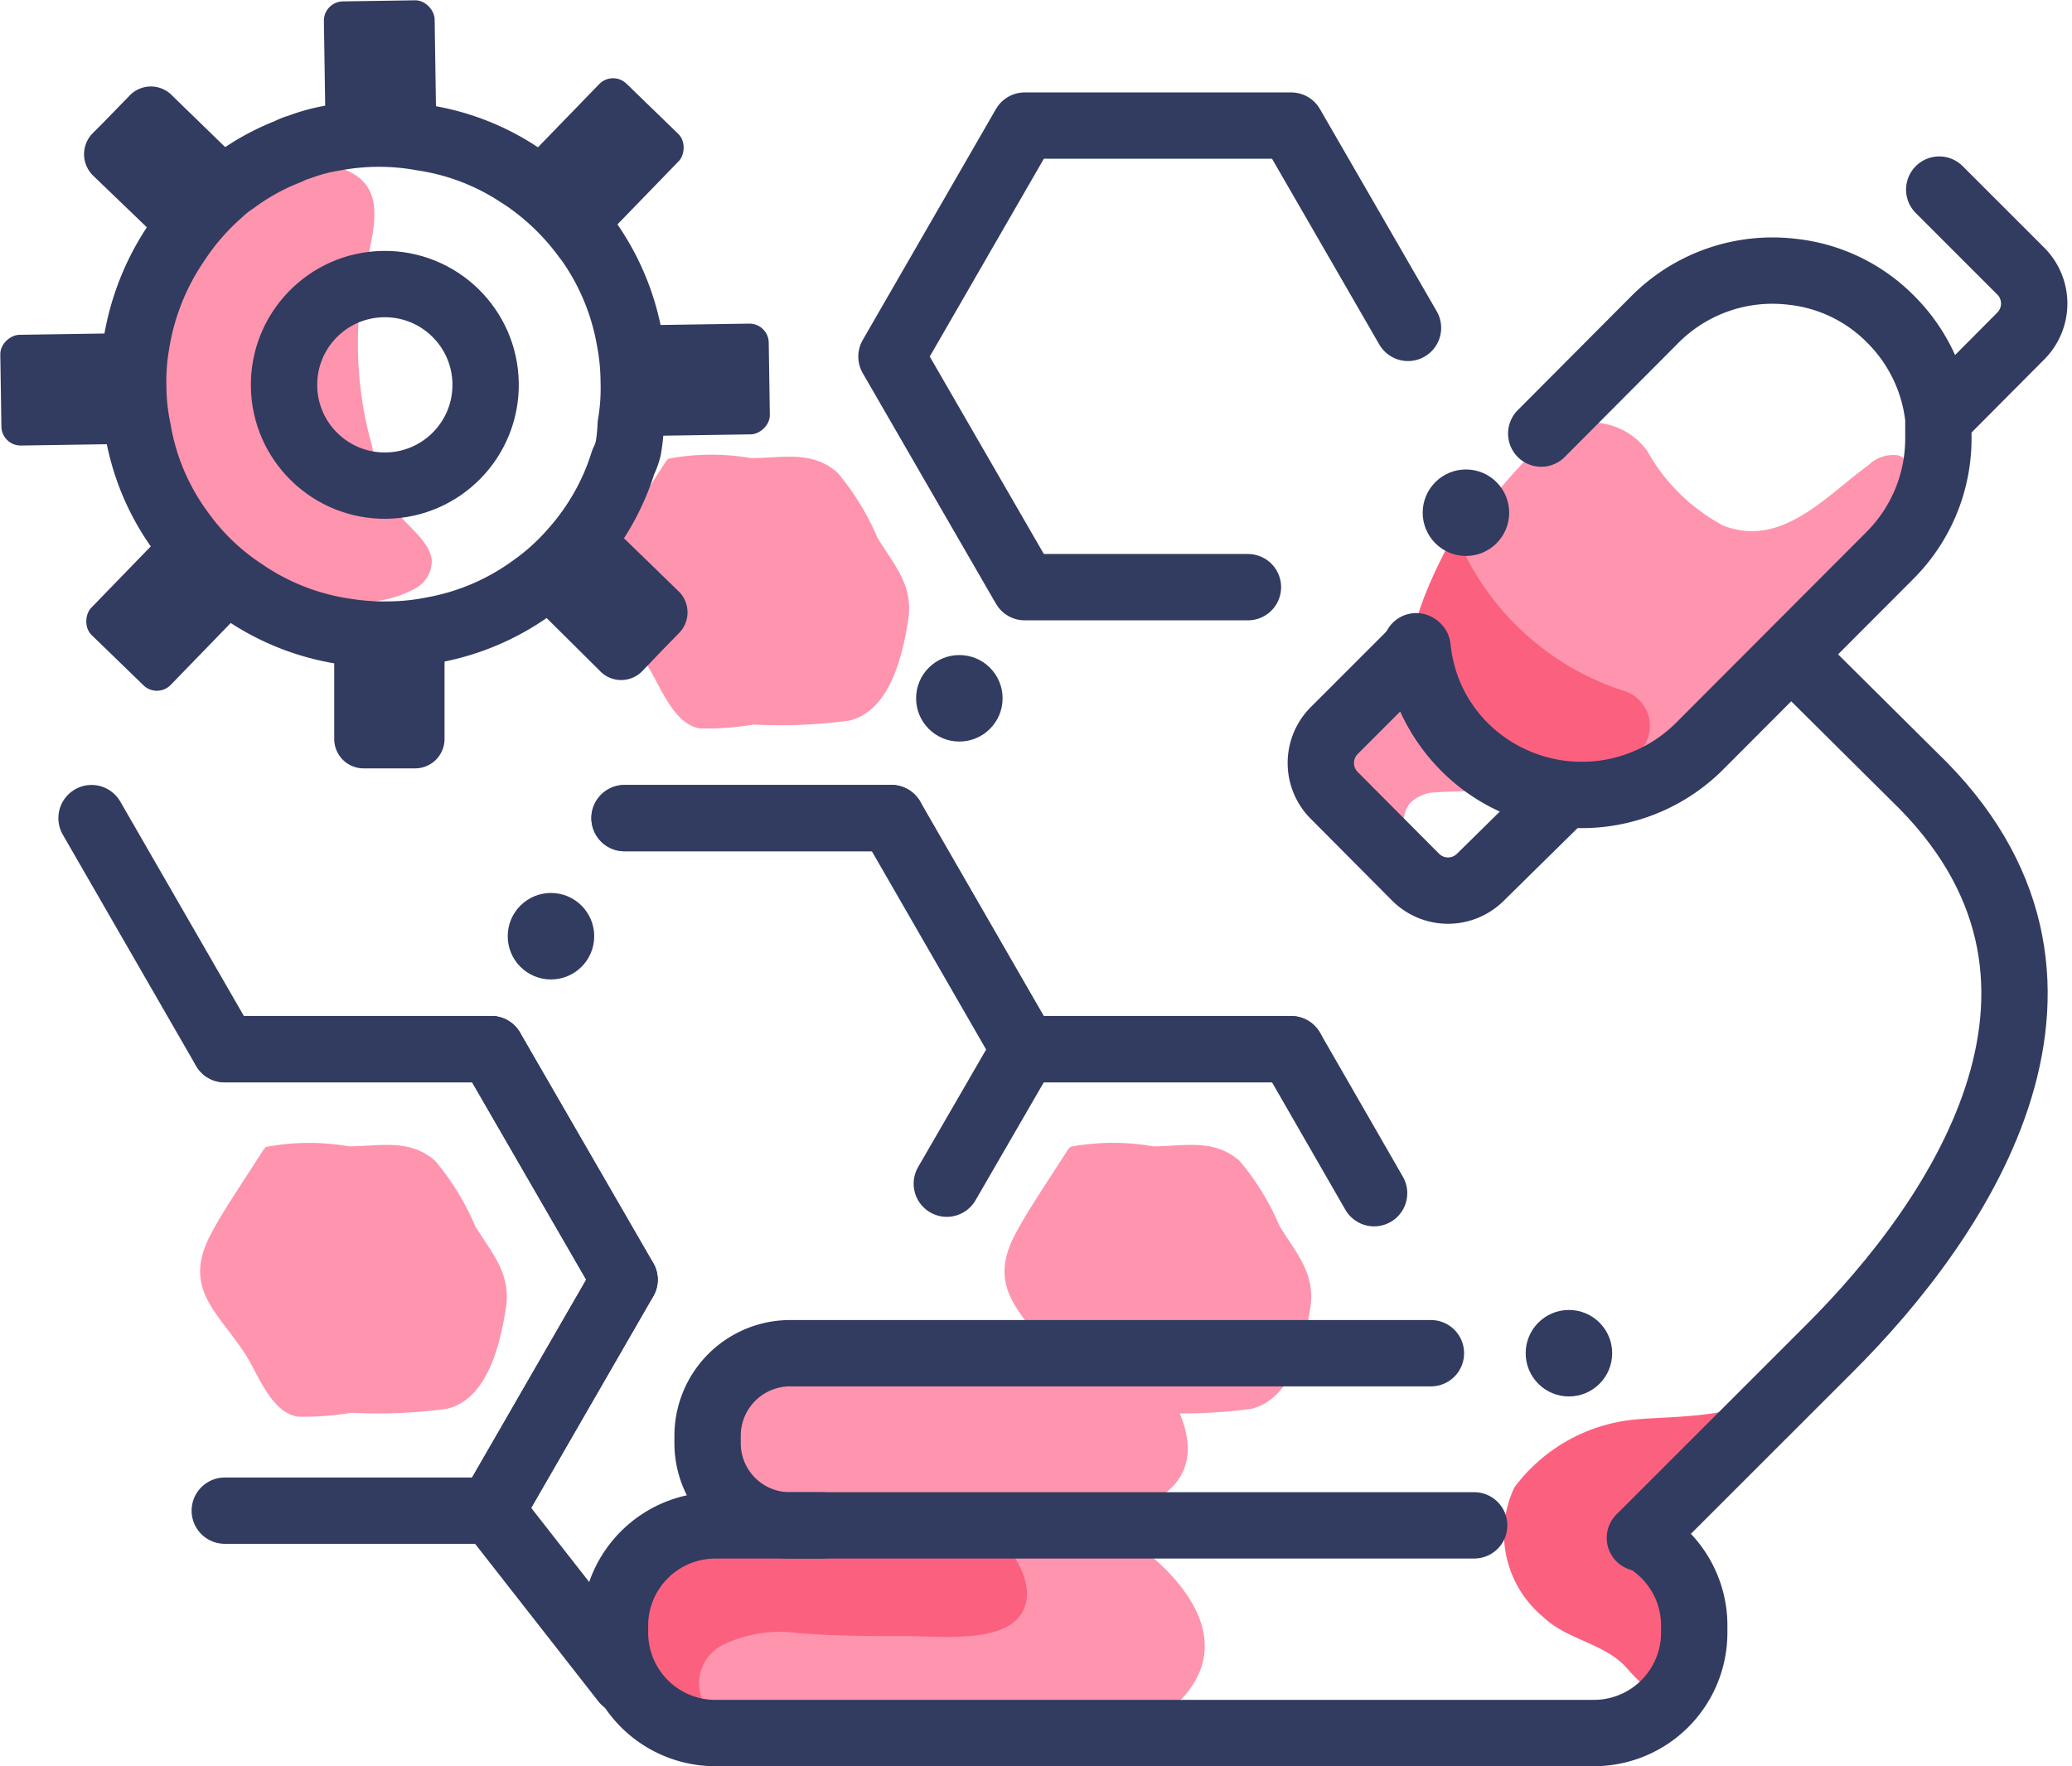 <svg xmlns="http://www.w3.org/2000/svg" width="62.472" height="53.257" viewBox="0 0 62.472 53.257"><g transform="translate(-8.484 -11.617)"><line x1="4.017" y1="6.952" transform="translate(23.296 43.252)" fill="none" stroke="#295183" stroke-linecap="round" stroke-linejoin="round" stroke-width="2"/><path d="M22.92,30.53h8.035L34.972,37.5" transform="translate(4.394 5.756)" fill="none" stroke="#295183" stroke-linecap="round" stroke-linejoin="round" stroke-width="2"/><path d="M30.37,39.927l2.348-4.057h8.035l2.5,4.344" transform="translate(6.661 7.382)" fill="none" stroke="#323b60" stroke-linecap="round" stroke-linejoin="round" stroke-width="2"/><path d="M23.857,53.3,19.84,48.165,23.857,41.2" transform="translate(3.456 9.004)" fill="none" stroke="#323b60" stroke-linecap="round" stroke-linejoin="round" stroke-width="2"/><path d="M13.68,35.87h8.035l4.017,6.952-4.017,6.965H13.68" transform="translate(1.581 7.382)" fill="none" stroke="#323b60" stroke-linecap="round" stroke-linejoin="round" stroke-width="2"/><path d="M39.838,28.438H33.107L29.09,21.485l4.017-6.965h8.035l3.522,6.1" transform="translate(6.272 0.884)" fill="none" stroke="#323b60" stroke-linecap="round" stroke-linejoin="round" stroke-width="2"/><path d="M41.142,37.5H33.107L29.09,30.53" transform="translate(6.272 5.756)" fill="none" stroke="#323b60" stroke-linecap="round" stroke-linejoin="round" stroke-width="2"/><line x1="8.048" transform="translate(27.314 36.286)" fill="none" stroke="#323b60" stroke-linecap="round" stroke-linejoin="round" stroke-width="2"/><path d="M22.652,37.5H14.617L10.6,30.53" transform="translate(0.644 5.756)" fill="none" stroke="#323b60" stroke-linecap="round" stroke-linejoin="round" stroke-width="2"/><circle cx="1.304" cy="1.304" r="1.304" transform="translate(36.105 31.369)" fill="#323b60"/><circle cx="1.304" cy="1.304" r="1.304" transform="translate(37.409 60.313)" fill="#295183"/><circle cx="1.304" cy="1.304" r="1.304" transform="translate(23.792 38.543)" fill="#323b60"/><path d="M24.4,22.248a.457.457,0,0,0-.117.143l-.6.926c-.326.509-.665,1.017-.952,1.565-.861,1.617.183,2.3,1.03,3.6.391.6.783,1.774,1.591,1.9a8.57,8.57,0,0,0,1.617-.117,15.652,15.652,0,0,0,2.87-.117c1.239-.287,1.617-1.957,1.787-3.026s-.43-1.67-.926-2.491a7.709,7.709,0,0,0-1.2-1.957c-.77-.691-1.7-.443-2.609-.443A7,7,0,0,0,24.4,22.248Z" transform="translate(4.239 3.2)" fill="#ff94ae"/><path d="M15.1,38.158a.457.457,0,0,0-.117.143l-.6.926c-.326.509-.665,1.017-.952,1.565-.861,1.63.183,2.309,1.03,3.6.391.6.783,1.774,1.591,1.9a8.57,8.57,0,0,0,1.617-.117,15.652,15.652,0,0,0,2.87-.117c1.239-.287,1.617-1.957,1.787-3.026s-.43-1.67-.926-2.491a7.709,7.709,0,0,0-1.2-1.957c-.77-.691-1.7-.443-2.609-.443A7,7,0,0,0,15.1,38.158Z" transform="translate(1.409 8.042)" fill="#ff94ae"/><path d="M33.695,38.158a.457.457,0,0,0-.117.143l-.6.926c-.326.509-.665,1.017-.952,1.565-.861,1.63.183,2.309,1.03,3.6.391.6.783,1.774,1.591,1.9a8.569,8.569,0,0,0,1.617-.117,15.652,15.652,0,0,0,2.87-.117c1.239-.287,1.617-1.957,1.787-3.026s-.43-1.67-.926-2.491a7.709,7.709,0,0,0-1.2-1.957c-.77-.691-1.7-.443-2.609-.443a7,7,0,0,0-2.491.013Z" transform="translate(7.067 8.042)" fill="#ff94ae"/><path d="M39.106,43.368s3.026,3.483-1.3,4.344.887.978.887.978,4.057,2.778.483,5.217-18.065,1.2-16.957-1.9a13.565,13.565,0,0,1,3.652-5.348S22.905,42.011,39.106,43.368Z" transform="translate(4.16 9.588)" fill="#ff94ae"/><path d="M50.551,43.973c-.261.483-2.683.493-3.153.545a5.139,5.139,0,0,0-3.835,2.061,3.261,3.261,0,0,0,.874,3.913c.73.7,1.852.783,2.517,1.539.391.443,1.3,1.409,1.3.235a52.536,52.536,0,0,0-.117-5.5Z" transform="translate(10.581 9.887)" fill="#fb617f"/><path d="M45.806,21.94a2.074,2.074,0,0,1,3.091.3h0A5.674,5.674,0,0,0,51.206,24.5c1.761.665,3.078-.9,4.357-1.826a1.07,1.07,0,0,1,.9-.3c.47.157.483.822.326,1.3a8.478,8.478,0,0,1-1.474,2.544A22.031,22.031,0,0,1,52.224,29.4c-1.865,1.578-4.122,3.222-6.665,3.222a16.448,16.448,0,0,0-3.157-.078,1.135,1.135,0,0,0-.665.326.913.913,0,0,0-.117.887,2.7,2.7,0,0,0,.5.783,7.657,7.657,0,0,1-2.935-2.609,2.048,2.048,0,0,1-.3-1.083,2.2,2.2,0,0,1,.483-1.161,2.9,2.9,0,0,1,2.348-1.3,15.235,15.235,0,0,1,4.1-6.444Z" transform="translate(9.251 2.973)" fill="#ff94ae"/><path d="M42.733,24.631l-.339-.691s-1.617,2.87-1.122,3.444,1.761,3.809,4.891,3.665a6.143,6.143,0,0,0,1.3-.222,1.109,1.109,0,0,0,0-2.139,8.139,8.139,0,0,1-4.735-4.057Z" transform="translate(9.951 3.751)" fill="#fb617f"/><path d="M34.719,47.879s.978,1.3,0,2.074c-.757.561-2.322.391-3.183.391s-2.191,0-3.274-.091a3.991,3.991,0,0,0-2.217.326,1.3,1.3,0,0,0-.509,1.983c1.3,1.591-5.074-1.513-2.178-4.683S34.719,47.879,34.719,47.879Z" transform="translate(4.295 10.608)" fill="#fb617f"/><path d="M44.99,22.787l3.43-3.444a5,5,0,0,1,4.135-1.435,4.9,4.9,0,0,1,2.974,1.435,4.983,4.983,0,0,1,1.435,2.987q0,.287,0,.574A4.983,4.983,0,0,1,55.5,26.465L49.777,32.2a5.022,5.022,0,0,1-8.557-3" transform="translate(9.963 1.904)" fill="none" stroke="#323b60" stroke-linecap="round" stroke-linejoin="round" stroke-width="2"/><path d="M46.339,31.041l-2.517,2.478a1.383,1.383,0,0,1-1.943,0l-2.465-2.478a1.383,1.383,0,0,1,0-1.943l2.517-2.517A4.983,4.983,0,0,0,46.339,31.041Z" transform="translate(9.292 4.554)" fill="none" stroke="#323b60" stroke-linecap="round" stroke-linejoin="round" stroke-width="2"/><path d="M53.313,16l2.465,2.465a1.383,1.383,0,0,1,0,1.943L53.3,22.9" transform="translate(13.64 1.334)" fill="none" stroke="#323b60" stroke-linecap="round" stroke-linejoin="round" stroke-width="2"/><path d="M50.981,26.77l3.678,3.652c6.274,6.026,1.487,13.239-2.609,17.3L46.39,53.379" transform="translate(11.537 4.612)" fill="none" stroke="#323b60" stroke-linecap="round" stroke-linejoin="round" stroke-width="2"/><path d="M47.953,48.091H27.318a2.478,2.478,0,0,1-2.478-2.452v-.261A2.491,2.491,0,0,1,27.318,42.9H46.649" transform="translate(4.978 9.521)" fill="none" stroke="#323b60" stroke-linecap="round" stroke-linejoin="round" stroke-width="2"/><path d="M53.639,47.232a3.026,3.026,0,0,1,1.6,2.609v.287a3.026,3.026,0,0,1-3,3.013H25.7a3.026,3.026,0,0,1-3-3.013v-.287a3.026,3.026,0,0,1,3-2.961h3.235" transform="translate(4.327 10.733)" fill="none" stroke="#323b60" stroke-linecap="round" stroke-linejoin="round" stroke-width="2"/><circle cx="1.304" cy="1.304" r="1.304" transform="translate(51.379 25.773)" fill="#323b60"/><circle cx="1.304" cy="1.304" r="1.304" transform="translate(54.484 51.117)" fill="#323b60"/><path d="M17.449,15.447c1.983.339,1.513,1.735,1.2,3.222a11.3,11.3,0,0,0,.2,5.217,8.048,8.048,0,0,0,.639,1.865c.3.522,1.1.991,1.174,1.617a.939.939,0,0,1-.47.848,3.274,3.274,0,0,1-1.735.417,5.544,5.544,0,0,1-2.165-.47s-4.813-2.674-5.035-5.217C11.071,20.913,12.792,18.5,14.1,17.1a5.217,5.217,0,0,1,2.726-1.774,2.1,2.1,0,0,1,.626.117Z" transform="translate(0.839 1.13)" fill="#ff94ae"/><path d="M26.339,24.613a7.161,7.161,0,0,1-.926,1.917,7.265,7.265,0,0,1-.613.783,6.848,6.848,0,0,1-1.187,1.07,7.3,7.3,0,0,1-3.052,1.3,6.952,6.952,0,0,1-1.3.13,7.474,7.474,0,0,1-1.3-.091A7.291,7.291,0,0,1,14.861,28.5h0a7.07,7.07,0,0,1-1.852-1.787,7.174,7.174,0,0,1-1.3-3.052h0a6.522,6.522,0,0,1-.143-1.3,6.652,6.652,0,0,1,.091-1.3,7.513,7.513,0,0,1,1.213-3.065,7.37,7.37,0,0,1,1.3-1.5,3.131,3.131,0,0,1,.443-.352,7.03,7.03,0,0,1,1.63-.9,1.67,1.67,0,0,1,.326-.13,5.4,5.4,0,0,1,1.1-.287,7.252,7.252,0,0,1,2.609,0h0a7.2,7.2,0,0,1,2.739,1l.326.209a7.552,7.552,0,0,1,1.865,1.8l.091.117a7.344,7.344,0,0,1,1.226,2.935,6.952,6.952,0,0,1,.13,1.3,6.4,6.4,0,0,1-.091,1.3h0a4.943,4.943,0,0,1-.078.73A2.035,2.035,0,0,1,26.339,24.613Z" transform="translate(0.936 0.938)" fill="none" stroke="#323b60" stroke-linecap="round" stroke-linejoin="round" stroke-width="2"/><circle cx="3.039" cy="3.039" r="3.039" transform="translate(17.002 20.229) rotate(-0.87)" fill="none" stroke="#323b60" stroke-linecap="round" stroke-linejoin="round" stroke-width="2"/><rect width="3.339" height="4.304" rx="0.58" transform="translate(18.241 11.668) rotate(-0.87)" fill="#323b60"/><path d="M14.931,16.845l-.1.13-1.043,1.057a.913.913,0,0,1-.483.261.874.874,0,0,1-.783-.235L10.705,16.31a.9.9,0,0,1,0-1.3l.287-.287.8-.822a.887.887,0,0,1,1.3,0l1.8,1.748a.887.887,0,0,1,.248.8A.822.822,0,0,1,14.931,16.845Z" transform="translate(0.591 0.607)" fill="#323b60"/><rect width="3.339" height="4.304" rx="0.58" transform="translate(8.535 25.06) rotate(-90.87)" fill="#323b60"/><rect width="3.339" height="4.304" rx="0.58" transform="matrix(-0.718, -0.696, 0.696, -0.718, 13.227, 32.686)" fill="#323b60"/><path d="M19.536,26.964v2.517a.887.887,0,0,1-.874.9H17.11a.887.887,0,0,1-.9-.874V26.99a.887.887,0,0,1,.378-.73.809.809,0,0,1,.509-.17h1.552a.809.809,0,0,1,.509.157A.887.887,0,0,1,19.536,26.964Z" transform="translate(2.351 4.405)" fill="#323b60"/><path d="M25.2,27.021l-.522.535-.561.587a.887.887,0,0,1-1.3,0l-1.748-1.735a.887.887,0,0,1-.261-.783.809.809,0,0,1,.235-.483l.952-.965.143-.143a.861.861,0,0,1,.483-.261.913.913,0,0,1,.783.235l1.813,1.761A.887.887,0,0,1,25.2,27.021Z" transform="translate(3.746 3.696)" fill="#323b60"/><rect width="3.339" height="4.304" rx="0.58" transform="translate(31.653 21.367) rotate(89.13)" fill="#323b60"/><rect width="3.339" height="4.304" rx="0.58" transform="matrix(0.718, 0.696, -0.696, 0.718, 26.955, 13.736)" fill="#323b60"/></g></svg>